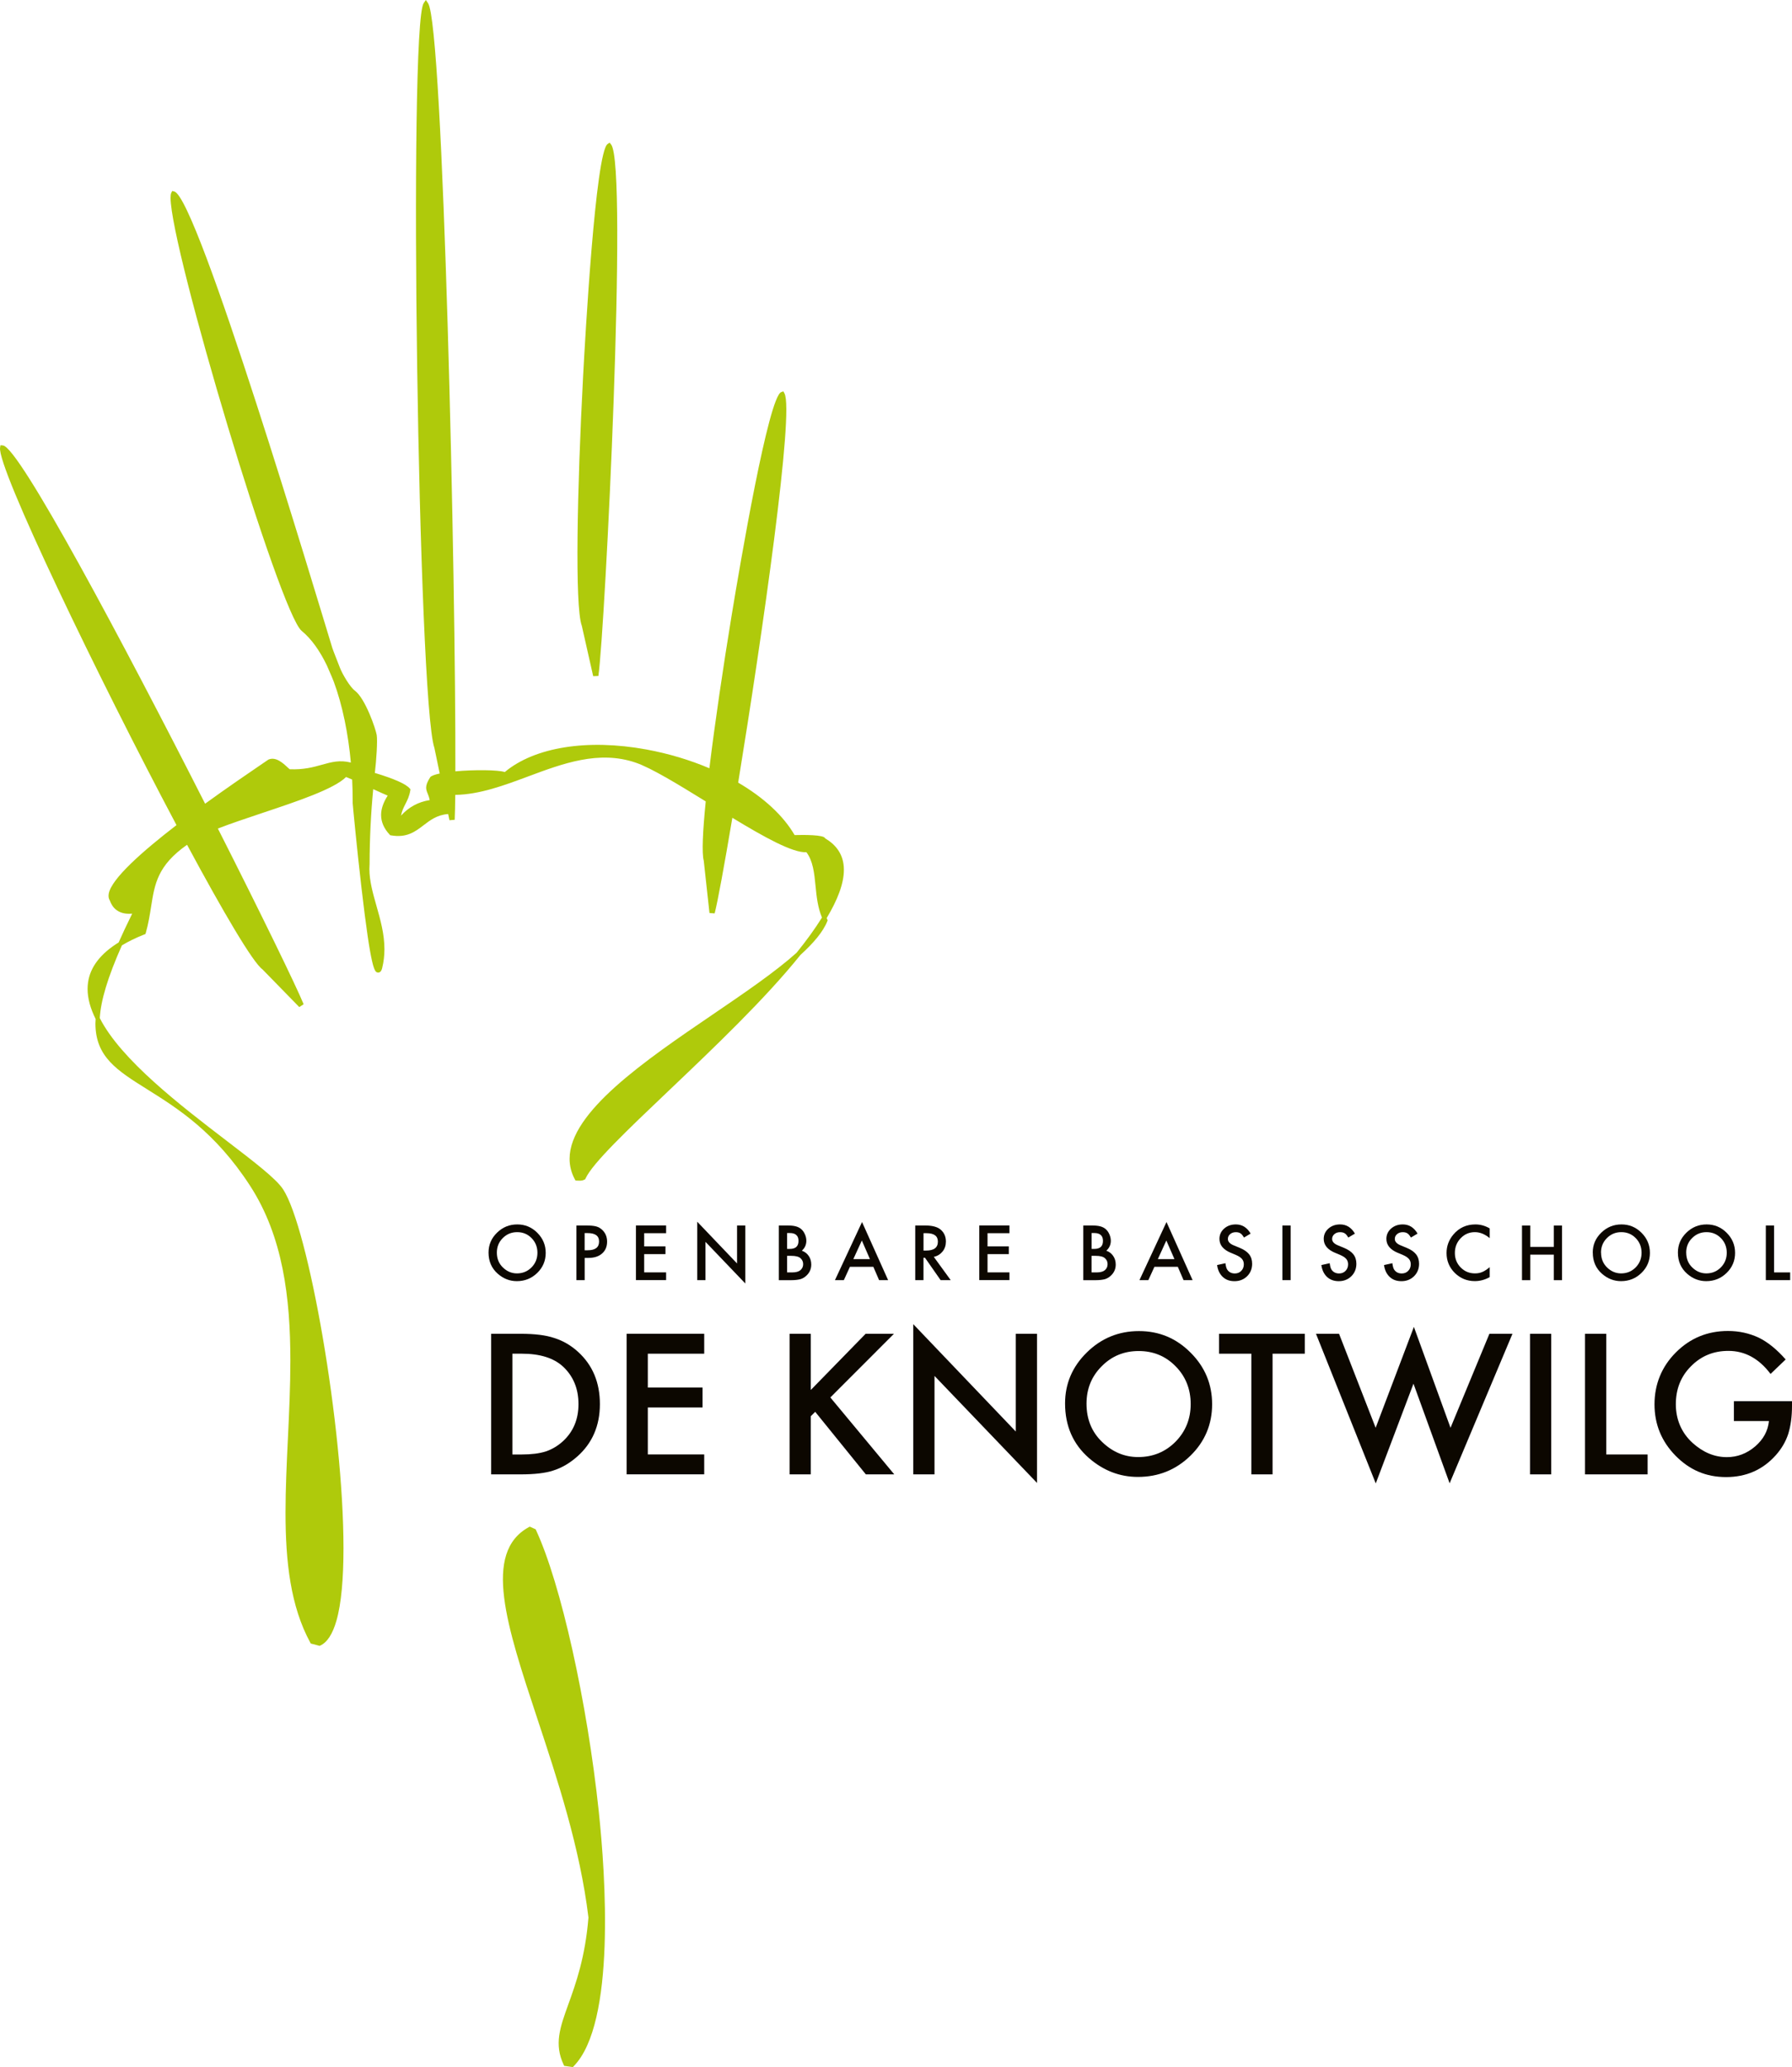 <?xml version="1.0" encoding="UTF-8"?>
<svg id="Layer_1" data-name="Layer 1" xmlns="http://www.w3.org/2000/svg" viewBox="0 0 477.92 551.35">
  <defs>
    <style>
      .cls-1 {
        fill: #0c0700;
      }

      .cls-1, .cls-2 {
        stroke-width: 0px;
      }

      .cls-2 {
        fill: #afca0b;
        fill-rule: evenodd;
      }
    </style>
  </defs>
  <path class="cls-2" d="m220.48,244.86c2.87-4.78,4.58-9.15,4.58-12.85,0-.51-.03-1.01-.1-1.49-.4-2.94-2.08-5.25-4.91-6.92-.25-.97-5.83-.93-8.13-.86-3.03-5.23-8.31-10.05-15.05-13.99,6.49-39.78,15-99.04,12.34-103.83l-.29-.53-.57.2c-3.39,1.22-10.96,45.78-13.2,59.4-2.32,14.15-4.5,28.92-5.96,40.93-5.15-2.19-10.82-3.91-16.8-5.01-15.75-2.89-29.82-.63-37.77,6.02-1.79-.6-8.12-.65-13.18-.19.16-49.95-3.2-199-7.28-204.89l-.59-.85-.58.85c-4.09,6.03-1.5,186.09,2.86,198.63l1.42,6.84c-1.25.26-2.16.58-2.51.95-.83,1.29-1.11,2.12-1.11,2.82,0,.56.18,1.04.42,1.61.19.45.39,1,.53,1.71-3.03.47-5.59,1.87-7.65,4.14.22-1.21.67-2.11,1.14-3.04.54-1.05,1.09-2.14,1.34-3.72l.04-.25-.16-.19c-.97-1.2-4.03-2.58-9.34-4.19.41-3.4.74-8.55.5-10.09-.24-1.54-3.02-9.77-5.85-11.87-1.28-.95-3.28-4.34-3.95-6.05-.81-2.15-1.74-4.38-2.05-5.34-4.15-13.53-35.95-120.16-42.14-121.73l-.56-.14-.25.52c-.12.25-.18.7-.18,1.31,0,13.56,29.1,110.69,34.95,115.49,2.64,2.17,4.86,5.36,6.7,9.16.59,1.4,1.2,2.69,1.88,4.42,2.37,6.42,3.86,14.01,4.55,21.56-2.94-.75-5.15-.14-7.72.58-2.28.64-4.87,1.36-8.6,1.2-.17-.15-.54-.48-.54-.48-1.24-1.16-3.12-2.91-5.06-2.12l-.06.02-2.02,1.38c-3.29,2.24-8.88,6.05-14.87,10.39C32.95,171.54,5.04,119.11.77,118.81l-.65-.05-.1.64c-.81,5.34,26.16,61.31,47.05,100.68-9.1,7.01-17.31,14.27-18.06,18.25-.14.73-.04,1.36.29,1.88,0-.01-.01-.02-.02-.04l.07.14s-.03-.07-.05-.1c.65,1.86,2.25,3.83,5.96,3.48-1.37,2.76-2.56,5.31-3.62,7.69-4.82,2.98-7.58,6.55-8.16,10.67-.08.58-.12,1.16-.12,1.74,0,2.59.79,5.28,2.15,8.02-.02.38-.06.79-.06,1.16,0,8.93,5.75,12.54,13.85,17.61,8.05,5.04,18.06,11.32,27.37,25.66,8.8,13.56,10.77,29.89,10.77,46.72,0,6.9-.33,13.89-.66,20.8-.32,6.73-.63,13.35-.63,19.7,0,13.04,1.32,25,6.62,34.71l.12.21,2.35.62.18-.08c1.84-.84,3.28-3.06,4.3-6.6,1.32-4.58,1.89-11.36,1.89-19.38,0-32.49-9.36-85.4-16.1-95.7-1.85-2.84-7.65-7.28-14.98-12.89-12.37-9.47-28.26-21.66-33.92-32.8.28-4.68,2.1-10.83,5.9-19.39,1.74-1.05,3.73-2.03,6.03-2.93l.26-.1.08-.27c.72-2.57,1.08-4.87,1.43-7.09.95-6.03,1.73-10.93,9.58-16.44,9.63,17.91,17.54,31.38,20.11,33.23h-.01s.13.09.13.09c-.04-.02-.08-.06-.12-.09l9.82,10.06,1.16-.76c-1.96-4.81-11.24-23.88-22.87-46.86,3.33-1.3,7.46-2.68,11.73-4.11,9.5-3.17,19.26-6.44,22.46-9.64.3.11.89.36,1.62.68.09,1.83.14,3.64.14,5.42,0,.28,0,.85,0,.85,0,.26,1.06,11.5,2.32,22.38,2.62,22.6,3.56,22.71,4.39,22.82.56.07.95-.33,1.16-1.2.42-1.72.6-3.39.6-5.02,0-4.04-1.07-7.84-2.12-11.54-.97-3.42-1.89-6.67-1.89-9.88,0-.43.02-.86.05-1.29.02-6.91.35-13.57.97-19.98,1.95.89,3.13,1.43,3.86,1.72-1.15,1.8-1.76,3.53-1.76,5.16,0,1.88.77,3.64,2.3,5.27l.13.14.18.03c4.23.75,6.51-1,8.73-2.7,1.75-1.34,3.55-2.72,6.42-2.97h.13s.34,1.64.34,1.64l1.4-.11c.07-1.64.12-3.89.15-6.65,6.46-.09,13.01-2.52,19.36-4.89,9.32-3.48,18.95-7.08,28.78-3.7,4.17,1.43,11.17,5.71,18.66,10.33-.8,8-1.07,13.8-.53,15.81l1.53,13.96,1.38.1c.78-2.99,2.55-12.61,4.72-25.5,8.58,5.21,16.1,9.38,19.75,9.19,1.76,2.3,2.1,5.56,2.44,9.02.27,2.85.6,5.77,1.71,8.4-1.84,2.98-4.15,6.14-6.77,9.39-5.69,5.11-13.89,10.7-22.38,16.48-18.03,12.28-38.16,25.99-38.16,38.48,0,1.87.45,3.71,1.42,5.51l.15.28.65.03c.65.03,1.16.05,1.78-.28l.17-.09.08-.18c1.83-4.07,11.24-13.02,22.13-23.38,12.07-11.48,25.75-24.51,35.19-36.27,3.5-3.18,6.06-6.2,7.17-9.01l.09-.24-.12-.23c-.06-.11-.09-.24-.15-.36Zm-77.54,163.23l-.09-.19-1.56-.7-.25.13c-12.39,6.79-5.92,26.34,2.27,51.1,5.34,16.13,11.38,34.41,13.63,53.03-.87,10.67-3.37,17.61-5.38,23.19-2.22,6.16-3.82,10.62-1.22,16.1l.13.27,2.3.33.2-.2c11.33-11.45,8.48-51.3,6.73-67.91-3.09-29.29-10.13-60.9-16.76-75.15Zm12.23-241.18l.03.11s-.02-.07-.03-.09l3.03,13.43,1.39-.06c1.79-12.7,7.92-135.96,3.4-141.74l-.4-.51-.54.36c-3.23,2.12-6.01,51.99-6.54,61.97-1.56,29.53-2.26,61.45-.34,66.55v-.02Z"/>
  <g>
    <path class="cls-1" d="m130.29,334.09c0-2.05.75-3.82,2.26-5.29,1.5-1.47,3.3-2.21,5.4-2.21s3.86.74,5.35,2.23c1.49,1.49,2.24,3.27,2.24,5.36s-.75,3.88-2.25,5.34c-1.51,1.47-3.32,2.2-5.45,2.2-1.88,0-3.57-.65-5.07-1.96-1.65-1.44-2.48-3.33-2.48-5.67Zm2.22.02c0,1.61.54,2.94,1.63,3.98,1.08,1.04,2.32,1.56,3.73,1.56,1.53,0,2.82-.53,3.88-1.59,1.05-1.07,1.58-2.37,1.58-3.91s-.52-2.86-1.56-3.91c-1.03-1.06-2.31-1.59-3.84-1.59s-2.8.53-3.85,1.59c-1.05,1.04-1.57,2.34-1.57,3.87Z"/>
    <path class="cls-1" d="m155.93,335.53v5.92h-2.2v-14.58h2.49c1.22,0,2.14.08,2.77.25.63.17,1.18.49,1.66.96.84.82,1.26,1.85,1.26,3.1,0,1.34-.45,2.39-1.34,3.17-.89.78-2.1,1.17-3.61,1.17h-1.02Zm0-2.05h.82c2.02,0,3.02-.78,3.02-2.33s-1.04-2.25-3.12-2.25h-.73v4.58Z"/>
    <path class="cls-1" d="m177.65,328.93h-5.85v3.52h5.68v2.06h-5.68v4.87h5.85v2.06h-8.05v-14.58h8.05v2.06Z"/>
    <path class="cls-1" d="m185.95,341.45v-15.58l10.62,11.13v-10.13h2.2v15.47l-10.62-11.1v10.21h-2.2Z"/>
    <path class="cls-1" d="m207.71,341.45v-14.58h2.19c.98,0,1.75.07,2.33.23.58.15,1.08.41,1.48.76.41.37.73.83.97,1.39.25.56.37,1.13.37,1.7,0,1.04-.4,1.93-1.2,2.65.77.27,1.38.73,1.83,1.39.45.65.68,1.42.68,2.29,0,1.14-.4,2.1-1.21,2.89-.48.48-1.03.82-1.63,1.01-.66.18-1.49.28-2.48.28h-3.33Zm2.2-8.33h.69c.81,0,1.41-.18,1.79-.54.38-.36.57-.89.57-1.6s-.19-1.21-.58-1.56c-.39-.36-.95-.53-1.69-.53h-.77v4.23Zm0,6.27h1.36c.99,0,1.72-.2,2.19-.59.49-.42.74-.96.74-1.61s-.24-1.16-.71-1.59c-.46-.42-1.28-.63-2.46-.63h-1.11v4.42Z"/>
    <path class="cls-1" d="m232.91,337.9h-6.24l-1.62,3.55h-2.37l7.22-15.5,6.96,15.5h-2.41l-1.53-3.55Zm-.9-2.06l-2.16-4.96-2.27,4.96h4.43Z"/>
    <path class="cls-1" d="m249.04,335.24l4.51,6.21h-2.69l-4.17-5.97h-.4v5.97h-2.2v-14.58h2.58c1.93,0,3.32.36,4.18,1.09.94.8,1.42,1.87,1.42,3.19,0,1.03-.29,1.92-.89,2.66s-1.37,1.22-2.34,1.43Zm-2.74-1.68h.7c2.09,0,3.13-.79,3.13-2.39,0-1.49-1.01-2.24-3.04-2.24h-.79v4.63Z"/>
    <path class="cls-1" d="m269.22,328.93h-5.85v3.52h5.68v2.06h-5.68v4.87h5.85v2.06h-8.05v-14.58h8.05v2.06Z"/>
    <path class="cls-1" d="m288.91,341.45v-14.58h2.19c.97,0,1.75.07,2.33.23.59.15,1.08.41,1.48.76.41.37.73.83.97,1.39.24.56.37,1.13.37,1.7,0,1.04-.4,1.93-1.2,2.65.78.27,1.38.73,1.83,1.39.45.65.68,1.42.68,2.29,0,1.14-.4,2.1-1.21,2.89-.48.48-1.03.82-1.63,1.01-.66.18-1.49.28-2.48.28h-3.33Zm2.2-8.33h.69c.81,0,1.41-.18,1.79-.54.38-.36.57-.89.57-1.6s-.19-1.21-.58-1.56c-.39-.36-.95-.53-1.69-.53h-.77v4.23Zm0,6.27h1.36c.99,0,1.72-.2,2.19-.59.49-.42.73-.96.73-1.61s-.23-1.16-.71-1.59c-.46-.42-1.28-.63-2.46-.63h-1.11v4.42Z"/>
    <path class="cls-1" d="m314.12,337.9h-6.24l-1.62,3.55h-2.37l7.21-15.5,6.96,15.5h-2.41l-1.53-3.55Zm-.9-2.06l-2.16-4.96-2.27,4.96h4.43Z"/>
    <path class="cls-1" d="m333.55,329.03l-1.79,1.06c-.33-.58-.65-.96-.95-1.13-.32-.2-.72-.3-1.22-.3-.61,0-1.12.17-1.52.52-.4.34-.6.77-.6,1.29,0,.71.53,1.29,1.59,1.72l1.46.6c1.19.48,2.05,1.06,2.6,1.75.55.69.82,1.54.82,2.54,0,1.34-.45,2.45-1.34,3.33-.9.88-2.02,1.32-3.35,1.32s-2.31-.37-3.14-1.13c-.81-.75-1.32-1.8-1.52-3.17l2.23-.49c.1.86.28,1.45.53,1.78.45.63,1.11.95,1.98.95.69,0,1.26-.23,1.71-.69.45-.46.68-1.04.68-1.75,0-.28-.04-.54-.12-.78-.08-.23-.2-.45-.37-.65-.17-.2-.38-.38-.65-.56-.26-.17-.58-.34-.95-.5l-1.41-.59c-2-.84-3-2.08-3-3.7,0-1.09.42-2.01,1.25-2.75.84-.74,1.88-1.11,3.12-1.11,1.68,0,2.99.81,3.94,2.44Z"/>
    <path class="cls-1" d="m344.21,326.87v14.58h-2.2v-14.58h2.2Z"/>
    <path class="cls-1" d="m361.37,329.03l-1.79,1.06c-.33-.58-.65-.96-.96-1.13-.31-.2-.72-.3-1.22-.3-.61,0-1.12.17-1.52.52-.4.34-.61.77-.61,1.29,0,.71.53,1.29,1.59,1.72l1.46.6c1.19.48,2.05,1.06,2.6,1.75.55.69.82,1.54.82,2.54,0,1.34-.45,2.45-1.34,3.33-.9.88-2.02,1.32-3.35,1.32-1.27,0-2.31-.37-3.13-1.13-.81-.75-1.32-1.8-1.52-3.17l2.23-.49c.1.86.28,1.45.53,1.78.45.63,1.12.95,1.98.95.69,0,1.26-.23,1.71-.69.45-.46.68-1.04.68-1.75,0-.28-.04-.54-.12-.78-.08-.23-.2-.45-.37-.65-.17-.2-.38-.38-.65-.56-.27-.17-.58-.34-.95-.5l-1.41-.59c-2-.84-3-2.08-3-3.7,0-1.09.42-2.01,1.25-2.75.84-.74,1.88-1.11,3.12-1.11,1.68,0,2.99.81,3.94,2.44Z"/>
    <path class="cls-1" d="m378.07,329.03l-1.79,1.06c-.33-.58-.65-.96-.95-1.13-.32-.2-.72-.3-1.22-.3-.61,0-1.12.17-1.52.52-.4.34-.6.77-.6,1.29,0,.71.53,1.29,1.59,1.72l1.46.6c1.19.48,2.05,1.06,2.6,1.75.55.69.82,1.54.82,2.54,0,1.34-.45,2.45-1.34,3.33-.9.88-2.02,1.32-3.35,1.32s-2.31-.37-3.14-1.13c-.81-.75-1.32-1.8-1.52-3.17l2.23-.49c.1.86.28,1.45.53,1.78.45.63,1.11.95,1.98.95.69,0,1.26-.23,1.71-.69.45-.46.68-1.04.68-1.75,0-.28-.04-.54-.12-.78-.08-.23-.2-.45-.37-.65-.17-.2-.38-.38-.65-.56-.26-.17-.58-.34-.95-.5l-1.41-.59c-2-.84-3-2.08-3-3.7,0-1.09.42-2.01,1.25-2.75.84-.74,1.88-1.11,3.12-1.11,1.68,0,2.99.81,3.94,2.44Z"/>
    <path class="cls-1" d="m397.3,327.65v2.6c-1.27-1.06-2.59-1.6-3.95-1.6-1.5,0-2.76.54-3.79,1.62-1.03,1.07-1.55,2.38-1.55,3.93s.52,2.82,1.55,3.87c1.03,1.05,2.3,1.58,3.8,1.58.77,0,1.43-.13,1.97-.38.3-.12.62-.29.94-.51.32-.21.67-.47,1.03-.77v2.65c-1.26.71-2.58,1.07-3.97,1.07-2.08,0-3.86-.73-5.34-2.18-1.47-1.47-2.2-3.23-2.2-5.31,0-1.86.61-3.51,1.84-4.96,1.51-1.78,3.47-2.67,5.87-2.67,1.31,0,2.58.35,3.8,1.06Z"/>
    <path class="cls-1" d="m408.11,332.58h6.28v-5.7h2.2v14.58h-2.2v-6.81h-6.28v6.81h-2.2v-14.58h2.2v5.7Z"/>
    <path class="cls-1" d="m424.78,334.09c0-2.05.75-3.82,2.26-5.29,1.5-1.47,3.3-2.21,5.4-2.21s3.86.74,5.35,2.23c1.49,1.49,2.24,3.27,2.24,5.36s-.75,3.88-2.25,5.34c-1.5,1.47-3.32,2.2-5.45,2.2-1.88,0-3.57-.65-5.07-1.96-1.65-1.44-2.47-3.33-2.47-5.67Zm2.22.02c0,1.61.54,2.94,1.62,3.98,1.08,1.04,2.32,1.56,3.73,1.56,1.53,0,2.82-.53,3.87-1.59,1.05-1.07,1.58-2.37,1.58-3.91s-.52-2.86-1.56-3.91c-1.03-1.06-2.31-1.59-3.84-1.59s-2.8.53-3.85,1.59c-1.04,1.04-1.57,2.34-1.57,3.87Z"/>
    <path class="cls-1" d="m447.49,334.09c0-2.05.75-3.82,2.26-5.29,1.5-1.47,3.3-2.21,5.4-2.21s3.86.74,5.35,2.23c1.49,1.49,2.24,3.27,2.24,5.36s-.75,3.88-2.25,5.34c-1.51,1.47-3.32,2.2-5.45,2.2-1.88,0-3.58-.65-5.07-1.96-1.65-1.44-2.48-3.33-2.48-5.67Zm2.22.02c0,1.61.54,2.94,1.63,3.98,1.08,1.04,2.32,1.56,3.73,1.56,1.53,0,2.82-.53,3.87-1.59,1.05-1.07,1.58-2.37,1.58-3.91s-.52-2.86-1.56-3.91c-1.03-1.06-2.31-1.59-3.84-1.59s-2.8.53-3.85,1.59c-1.05,1.04-1.57,2.34-1.57,3.87Z"/>
    <path class="cls-1" d="m473.14,326.87v12.52h4.29v2.06h-6.49v-14.58h2.2Z"/>
    <path class="cls-1" d="m130.99,393.26v-37.5h7.87c3.77,0,6.75.37,8.94,1.12,2.35.73,4.48,1.97,6.39,3.72,3.87,3.53,5.8,8.17,5.8,13.92s-2.02,10.43-6.05,13.99c-2.02,1.78-4.15,3.02-6.36,3.71-2.07.7-5.01,1.04-8.82,1.04h-7.77Zm5.66-5.31h2.55c2.54,0,4.65-.27,6.34-.8,1.68-.57,3.2-1.47,4.56-2.7,2.78-2.54,4.18-5.86,4.18-9.94s-1.38-7.45-4.13-10.01c-2.48-2.28-6.13-3.43-10.95-3.43h-2.55v26.87Z"/>
    <path class="cls-1" d="m187.81,361.07h-15.04v9.03h14.6v5.31h-14.6v12.53h15.04v5.31h-20.69v-37.5h20.69v5.31Z"/>
    <path class="cls-1" d="m216.26,370.72l14.6-14.96h7.55l-16.96,16.98,17.05,20.52h-7.58l-13.51-16.69-1.17,1.17v15.52h-5.66v-37.5h5.66v14.96Z"/>
    <path class="cls-1" d="m243.57,393.26v-40.06l27.34,28.63v-26.07h5.66v39.78l-27.34-28.54v26.26h-5.66Z"/>
    <path class="cls-1" d="m284.05,374.34c0-5.28,1.94-9.82,5.81-13.61,3.86-3.79,8.49-5.69,13.9-5.69s9.93,1.91,13.75,5.73c3.84,3.82,5.76,8.42,5.76,13.78s-1.93,9.97-5.78,13.73c-3.87,3.78-8.54,5.66-14.02,5.66-4.84,0-9.19-1.68-13.05-5.03-4.24-3.71-6.37-8.57-6.37-14.58Zm5.72.06c0,4.15,1.39,7.56,4.18,10.23,2.77,2.67,5.96,4.01,9.59,4.01,3.93,0,7.25-1.36,9.96-4.08,2.7-2.75,4.05-6.11,4.05-10.06s-1.34-7.35-4.01-10.06c-2.66-2.72-5.94-4.08-9.86-4.08s-7.2,1.36-9.88,4.08c-2.69,2.69-4.03,6.01-4.03,9.96Z"/>
    <path class="cls-1" d="m339.39,361.07v32.19h-5.66v-32.19h-8.62v-5.31h22.88v5.31h-8.6Z"/>
    <path class="cls-1" d="m357.12,355.76l9.76,25.07,10.2-26.91,9.77,26.91,10.37-25.07h6.15l-16.76,39.88-9.64-26.57-10.06,26.6-15.94-39.91h6.15Z"/>
    <path class="cls-1" d="m413.71,355.76v37.5h-5.66v-37.5h5.66Z"/>
    <path class="cls-1" d="m428.38,355.76v32.19h11.03v5.31h-16.69v-37.5h5.66Z"/>
    <path class="cls-1" d="m462.42,373.73h15.5v1.24c0,2.82-.33,5.32-1,7.49-.65,2.01-1.74,3.89-3.28,5.64-3.48,3.92-7.91,5.88-13.29,5.88s-9.74-1.9-13.48-5.69c-3.74-3.81-5.62-8.38-5.62-13.71s1.9-10.06,5.71-13.86c3.81-3.81,8.44-5.71,13.89-5.71,2.93,0,5.67.6,8.21,1.79,2.43,1.19,4.82,3.13,7.17,5.81l-4.03,3.86c-3.08-4.1-6.83-6.15-11.25-6.15-3.97,0-7.29,1.37-9.98,4.11-2.69,2.69-4.03,6.07-4.03,10.12s1.5,7.63,4.49,10.34c2.8,2.52,5.84,3.77,9.11,3.77,2.79,0,5.29-.94,7.51-2.82,2.22-1.9,3.46-4.16,3.72-6.81h-9.35v-5.31Z"/>
  </g>
</svg>